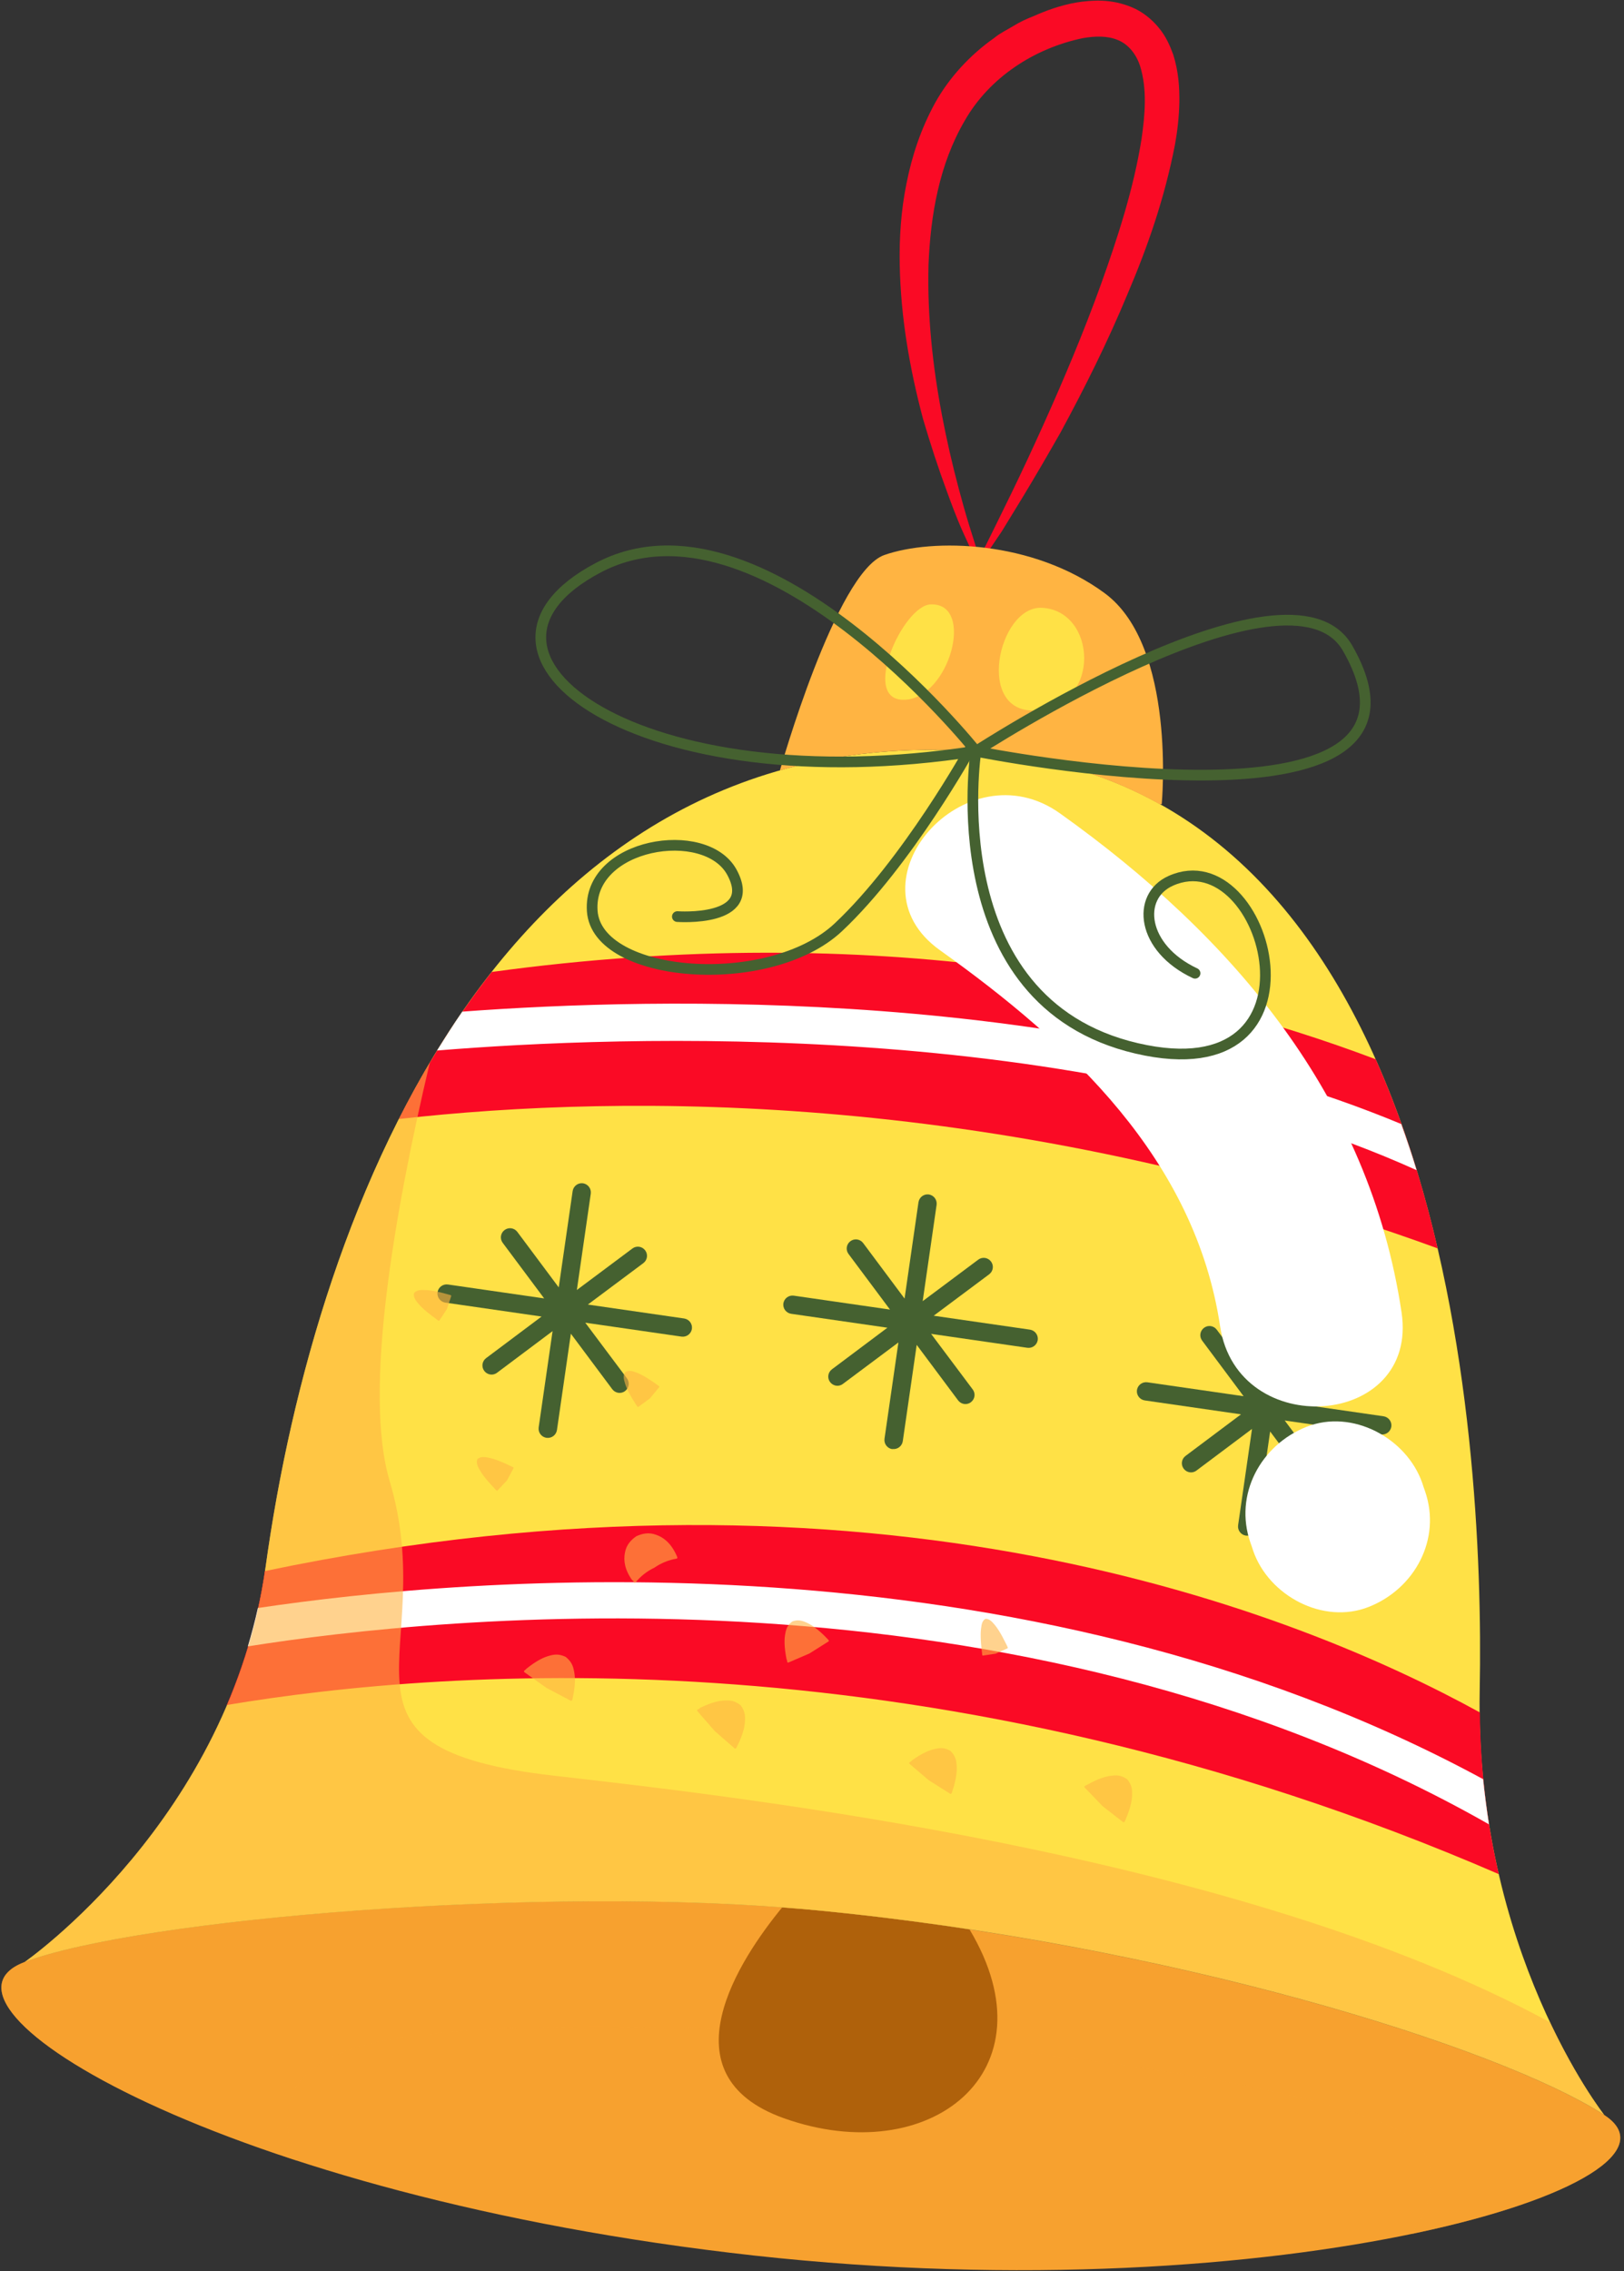 <?xml version="1.0" encoding="UTF-8"?> <svg xmlns="http://www.w3.org/2000/svg" width="342" height="478" viewBox="0 0 342 478" fill="none"><rect x="0" y="0" width="342" height="478" fill="#333333" stroke="none"/> <path d="M171.34 401.996C114.392 396.577 28.886 403.904 5.132 412.97C-18.622 422.035 46.982 462.352 158.799 474.723C270.615 487.06 359.973 459.421 337.821 445.141C315.669 430.828 245.975 409.119 171.34 402.03V401.996Z" fill="#F7A12F"></path> <g style="mix-blend-mode:multiply" opacity="0.5"> <path d="M337.821 445.107C315.669 430.828 245.975 409.085 171.34 401.996C114.392 396.577 28.886 403.904 5.132 412.97C-10.545 418.934 12.732 438.564 62.523 454.752C58.569 445.55 59.592 436.655 72.883 431.646C108.837 418.082 287.962 433.759 299.549 452.366C302.957 457.819 301.321 464.056 297.402 470.156C331.687 462.999 349.033 452.366 337.821 445.141V445.107Z" fill="#F7A12F"></path> </g> <path d="M204.193 406.085C193.424 404.449 182.45 403.052 171.34 401.996C169.193 401.791 166.91 401.655 164.695 401.484C155.8 412.322 139.578 436.723 165.069 445.822C195.673 456.728 222.188 436.178 204.193 406.119V406.085Z" fill="#AF610B"></path> <path d="M5.132 412.971C28.886 403.905 114.427 396.612 171.34 401.997C245.975 409.085 315.635 430.794 337.821 445.108C337.821 445.108 310.557 410.585 311.613 355.75C312.67 300.916 304.15 164.766 205.522 158.12C106.895 151.475 66.68 252.113 55.945 329.747C48.584 382.946 5.132 413.005 5.132 413.005V412.971Z" fill="#FFE146"></path> <path d="M84.027 235.516C131.841 230.131 211.554 229.518 302.753 262.746C299.583 249.08 295.323 235.55 289.7 222.941C247.918 207.162 184.836 193.427 103.555 204.571C96.126 214.012 89.65 224.44 84.027 235.482V235.516Z" fill="#FA0A25"></path> <path d="M315.635 394.465C313.283 384.378 311.75 372.961 311.648 360.419C273.171 339.256 184.393 303.744 55.775 330.668C54.275 340.96 51.379 350.366 47.766 358.852C94.319 351.047 197.48 343.277 315.669 394.465H315.635Z" fill="#FA0A25"></path> <path d="M92.07 221.101C130.376 217.965 227.061 214.148 298.322 246.286C297.334 243.014 296.243 239.776 295.085 236.573C225.868 207.809 138.351 209.854 97.353 212.921C95.512 215.58 93.774 218.34 92.036 221.101H92.07Z" fill="white"></path> <path d="M313.556 383.935C313.079 380.867 312.67 377.698 312.329 374.46C214.383 321.364 97.523 331.997 54.309 338.438C53.696 341.198 52.98 343.891 52.197 346.515C92.07 340.176 213.974 327.294 313.556 383.969V383.935Z" fill="white"></path> <path d="M187.937 304.971C188.994 305.108 189.948 304.392 190.118 303.335L193.049 283.058L201.774 294.747C202.08 295.156 202.557 295.429 203.035 295.497C203.512 295.565 204.023 295.463 204.466 295.122C205.318 294.475 205.488 293.282 204.841 292.43L196.082 280.74L216.36 283.671C217.416 283.808 218.37 283.092 218.541 282.035C218.677 280.979 217.962 280.025 216.905 279.854L196.627 276.923L208.317 268.199C209.169 267.551 209.339 266.359 208.692 265.507C208.044 264.655 206.851 264.484 205.999 265.132L194.31 273.856L197.241 253.579C197.377 252.522 196.662 251.568 195.605 251.397C194.549 251.261 193.594 251.977 193.424 253.033L190.493 273.311L181.769 261.621C181.121 260.769 179.928 260.599 179.076 261.247C178.224 261.894 178.054 263.087 178.701 263.939L187.426 275.628L167.148 272.697C166.092 272.561 165.138 273.277 164.967 274.333C164.831 275.39 165.547 276.344 166.603 276.515L186.881 279.445L175.191 288.204C174.339 288.851 174.169 290.044 174.816 290.896C175.123 291.305 175.6 291.578 176.077 291.646C176.554 291.714 177.066 291.612 177.509 291.271L189.198 282.547L186.267 302.824C186.131 303.881 186.847 304.835 187.903 305.005L187.937 304.971Z" fill="#456130"></path> <path d="M115.108 302.62C116.165 302.756 117.119 302.04 117.289 300.984L120.22 280.706L128.945 292.396C129.251 292.805 129.729 293.077 130.206 293.145C130.683 293.214 131.194 293.111 131.637 292.771C132.489 292.123 132.659 290.93 132.012 290.078L123.253 278.389L143.531 281.32C144.587 281.456 145.542 280.74 145.712 279.684C145.848 278.627 145.133 277.673 144.076 277.503L123.799 274.572L135.488 265.847C136.34 265.2 136.51 264.007 135.863 263.155C135.215 262.303 134.023 262.133 133.171 262.78L121.481 271.505L124.412 251.227C124.548 250.171 123.833 249.216 122.776 249.046C121.72 248.91 120.765 249.625 120.595 250.682L117.664 270.959L108.94 259.27C108.292 258.418 107.099 258.247 106.247 258.895C105.395 259.543 105.225 260.735 105.872 261.587L114.597 273.277L94.319 270.346C93.263 270.21 92.309 270.925 92.138 271.982C92.002 273.038 92.718 273.992 93.774 274.163L114.052 277.094L102.362 285.852C101.51 286.5 101.34 287.693 101.987 288.545C102.294 288.954 102.771 289.226 103.248 289.294C103.725 289.363 104.237 289.26 104.68 288.919L116.369 280.161L113.438 300.439C113.302 301.495 114.018 302.449 115.074 302.62H115.108Z" fill="#456130"></path> <path d="M262.368 323.204C263.424 323.34 264.379 322.624 264.549 321.568L267.48 301.29L276.238 312.98C276.545 313.389 277.022 313.661 277.499 313.729C277.977 313.798 278.488 313.695 278.931 313.355C279.783 312.707 279.953 311.514 279.306 310.662L270.547 298.973L290.825 301.904C291.881 302.04 292.835 301.324 293.006 300.268C293.142 299.211 292.426 298.257 291.37 298.087L271.092 295.156L282.782 286.431C283.634 285.784 283.804 284.591 283.157 283.739C282.509 282.887 281.316 282.717 280.464 283.364L268.775 292.089L271.706 271.811C271.842 270.755 271.126 269.8 270.07 269.63C269.013 269.494 268.059 270.209 267.889 271.266L264.958 291.543L256.233 279.854C255.586 279.002 254.393 278.832 253.541 279.479C252.689 280.127 252.519 281.319 253.166 282.171L261.891 293.861L241.613 290.93C240.557 290.794 239.602 291.509 239.432 292.566C239.296 293.622 240.011 294.576 241.068 294.747L261.345 297.678L249.656 306.436C248.804 307.084 248.634 308.277 249.281 309.129C249.588 309.538 250.065 309.81 250.542 309.878C251.019 309.947 251.53 309.844 251.973 309.504L263.663 300.745L260.732 321.023C260.596 322.079 261.311 323.033 262.368 323.204Z" fill="#456130"></path> <g style="mix-blend-mode:overlay"> <path d="M197.957 200.005C225.527 219.669 251.701 244.07 256.949 279.172C260.596 303.403 298.833 300.677 295.153 276.207C288.371 230.847 259.71 197.21 223.244 171.207C203.341 156.996 177.883 185.691 197.957 200.005Z" fill="white"></path> <path d="M263.322 324.669C263.527 325.249 263.731 325.794 263.901 326.373C267.173 335.848 278.658 342.016 288.269 338.199C297.913 334.382 303.605 323.954 300.094 313.832C299.89 313.253 299.685 312.707 299.515 312.128C296.209 302.654 284.758 296.485 275.148 300.302C265.503 304.119 259.812 314.548 263.322 324.669Z" fill="white"></path> </g> <path d="M206.204 118.655C206.204 118.655 205.863 118.417 205.761 118.212L205.625 117.94L205.386 117.497L204.943 116.576L204.057 114.77L202.387 111.09C201.331 108.602 200.376 106.114 199.456 103.558C197.582 98.514 195.912 93.368 194.378 88.154C191.584 77.657 189.675 66.82 189.471 55.607C189.368 50.018 189.743 44.293 190.902 38.601C192.027 32.91 193.901 27.185 196.866 21.766C199.831 16.381 204.261 11.576 209.407 7.963C210.634 6.941 212.066 6.294 213.395 5.476C214.724 4.658 216.155 3.976 217.587 3.431C220.415 2.17 223.278 1.147 226.618 0.534C229.924 0.023 233.911 -0.318 238.341 1.522C240.522 2.408 242.567 4.044 244.033 5.85C245.566 7.691 246.384 9.633 247.066 11.474C248.225 15.154 248.395 18.46 248.361 21.561C248.293 24.663 247.952 27.593 247.441 30.422C245.26 41.703 241.681 51.961 237.421 61.946C233.263 71.966 228.458 81.576 223.346 91.016C220.688 95.685 217.996 100.32 215.201 104.921L211.009 111.771L208.76 115.111L207.635 116.781L207.056 117.599L206.783 118.008C206.783 118.008 206.34 118.587 206.136 118.621L206.204 118.655ZM206.238 117.906C206.17 117.701 205.965 117.837 206.102 117.667L206.34 117.224L206.783 116.338L207.703 114.566L209.476 110.987L212.986 103.83C215.303 99.059 217.553 94.22 219.734 89.381C224.096 79.702 228.22 69.887 231.832 59.901C235.41 49.916 238.716 39.76 240.386 29.332C241.136 24.151 241.613 18.733 240.079 13.859C239.296 11.474 237.694 9.361 235.445 8.441C233.195 7.486 230.537 7.589 228.015 8.032C217.859 10.145 208.351 16.279 203.137 25.447C197.82 34.546 195.946 45.247 195.537 55.778C195.264 66.343 196.389 76.975 198.366 87.37C199.354 92.584 200.547 97.764 201.91 102.876C202.591 105.432 203.307 107.988 204.091 110.544L205.284 114.327L205.897 116.202L206.238 117.156L206.408 117.633L206.477 117.837C206.477 117.837 206.306 117.769 206.238 117.837V117.906Z" fill="#FA0A25"></path> <path d="M164.286 162.142C176.725 158.597 190.425 157.098 205.522 158.12C220.381 159.108 233.161 163.096 244.203 169.264C244.408 169.264 244.646 169.264 244.646 169.264C244.646 169.264 247.816 136.036 232.65 124.858C217.485 113.68 196.423 113.237 186.233 116.815C176.043 120.394 164.252 162.142 164.252 162.142H164.286Z" fill="#FFB442"></path> <path d="M195.98 127.209C190.084 127.448 181.087 147.657 190.527 147.282C199.967 146.907 205.42 126.834 195.98 127.209Z" fill="#FFE146"></path> <path d="M219.427 127.925C210.123 127.448 205.148 150.759 218.575 149.498C231.968 148.203 230.878 128.505 219.427 127.925Z" fill="#FFE146"></path> <path d="M205.522 158.086C205.522 158.086 160.264 101.377 125.946 119.508C91.593 137.638 134.534 169.094 205.522 158.086Z" stroke="#456130" stroke-width="2.25" stroke-linecap="round" stroke-linejoin="round"></path> <path d="M283.804 136.446C271.603 115.146 205.522 158.121 205.522 158.121C205.522 158.121 308.035 178.739 283.804 136.446Z" stroke="#456130" stroke-width="2.25" stroke-linecap="round" stroke-linejoin="round"></path> <path d="M205.522 158.086C205.522 158.086 197.309 210.876 239.398 220.657C281.487 230.438 266.935 176.285 246.555 185.384C239.228 188.656 240.386 199.561 251.667 204.844" stroke="#456130" stroke-width="2.25" stroke-linecap="round" stroke-linejoin="round"></path> <path d="M142.645 192.916C142.645 192.916 159.889 194.177 154.13 183.578C148.575 173.388 123.764 177.444 124.719 191.723C125.673 206.003 162.036 208.797 176.554 195.165C191.072 181.533 204.364 157.541 204.364 157.541" stroke="#456130" stroke-width="2.25" stroke-linecap="round" stroke-linejoin="round"></path> <g style="mix-blend-mode:multiply" opacity="0.6"> <path d="M116.744 373.744C65.113 367.882 93.024 348.388 82.051 311.684C76.53 293.178 82.868 255.997 90.502 223.689C71.418 255.895 60.717 295.087 55.945 329.712C48.584 382.911 5.132 412.97 5.132 412.97C28.886 403.904 114.427 396.611 171.34 401.996C245.975 409.085 315.635 430.794 337.821 445.107C337.821 445.107 332.368 438.189 326.438 425.647C260.936 390.034 155.629 378.174 116.744 373.744Z" fill="#FFB442"></path> <path d="M104.134 313.252C102.226 311.275 101.374 310.048 100.863 309.094C100.317 308.105 100.352 307.526 100.556 307.083C100.931 306.776 101.442 306.538 102.567 306.742C103.623 306.913 105.055 307.356 107.508 308.548L108.088 308.821C108.088 308.821 108.19 308.923 108.156 308.992L106.759 311.582L104.748 313.729C104.748 313.729 104.612 313.797 104.577 313.729L104.134 313.286V313.252Z" fill="#FFB442"></path> <path d="M110.814 351.251C113.063 349.445 114.631 348.729 115.926 348.422C117.289 348.047 118.244 348.32 119.13 348.729C119.879 349.342 120.561 350.092 120.834 351.455C121.14 352.784 121.243 354.488 120.629 357.283L120.527 357.794C120.527 357.794 120.391 357.965 120.288 357.965C120.288 357.965 120.254 357.965 120.22 357.965L115.108 355.272L110.405 351.932C110.405 351.932 110.303 351.728 110.371 351.66C110.371 351.66 110.371 351.66 110.405 351.626L110.814 351.285V351.251Z" fill="#FFB442"></path> <path d="M133.171 332.644C131.501 330.326 131.296 328.383 131.603 326.816C131.876 325.18 132.864 324.124 133.989 323.34C135.249 322.76 136.647 322.454 138.18 323.033C139.68 323.544 141.248 324.703 142.44 327.293L142.645 327.77C142.645 327.77 142.645 327.975 142.543 328.043C142.543 328.043 142.543 328.043 142.509 328.043C140.805 328.315 139.203 328.997 137.805 329.951C136.306 330.667 134.909 331.723 133.818 333.087C133.75 333.155 133.614 333.189 133.545 333.087C133.545 333.087 133.545 333.087 133.545 333.053L133.239 332.609L133.171 332.644Z" fill="#FFB442"></path> <path d="M147.348 359.498C149.938 358.237 151.574 357.896 152.937 357.896C154.334 357.828 155.186 358.305 155.936 358.884C156.515 359.634 156.958 360.486 156.89 361.884C156.89 363.213 156.549 364.883 155.289 367.439L155.05 367.916C155.05 367.916 154.88 368.052 154.777 368.018C154.777 368.018 154.777 368.018 154.743 368.018L150.517 364.337L146.837 360.111C146.837 360.111 146.768 359.907 146.837 359.839C146.837 359.839 146.837 359.839 146.871 359.839L147.348 359.6V359.498Z" fill="#FFB442"></path> <path d="M165.649 349.274C165.104 346.513 165.138 344.877 165.41 343.651C165.649 342.356 166.194 341.742 166.876 341.265C167.625 340.992 168.477 340.89 169.67 341.435C170.829 341.913 172.192 342.799 174.135 344.809L174.51 345.218C174.51 345.218 174.578 345.389 174.51 345.457L170.454 348.013L166.024 349.921C166.024 349.921 165.819 349.921 165.785 349.819C165.785 349.819 165.785 349.819 165.785 349.785L165.683 349.24L165.649 349.274Z" fill="#FFB442"></path> <path d="M191.959 370.574C194.276 368.905 195.844 368.291 197.139 368.053C198.468 367.746 199.354 368.053 200.138 368.496C200.785 369.143 201.331 369.893 201.433 371.256C201.569 372.551 201.467 374.221 200.581 376.913L200.41 377.425C200.41 377.425 200.274 377.595 200.172 377.561C200.172 377.561 200.172 377.561 200.138 377.561L195.605 374.698L191.516 371.222C191.516 371.222 191.413 371.018 191.516 370.949L191.959 370.643V370.574Z" fill="#FFB442"></path> <path d="M206.783 347.706C206.443 344.98 206.477 343.48 206.647 342.458C206.783 341.333 207.124 340.958 207.533 340.72C208.01 340.72 208.522 340.856 209.237 341.708C209.953 342.492 210.771 343.719 211.964 346.173L212.236 346.752C212.236 346.752 212.236 346.888 212.168 346.922L209.68 348.047L206.988 348.456C206.988 348.456 206.852 348.422 206.852 348.354L206.783 347.706Z" fill="#FFB442"></path> <path d="M228.935 375.652C231.423 374.254 233.059 373.811 234.354 373.709C235.717 373.539 236.569 373.948 237.353 374.459C237.933 375.175 238.444 375.993 238.41 377.356C238.444 378.685 238.171 380.321 237.046 382.945L236.842 383.422C236.842 383.422 236.672 383.558 236.569 383.524C236.569 383.524 236.569 383.524 236.535 383.524L232.207 380.15L228.39 376.197C228.39 376.197 228.322 375.993 228.39 375.924C228.39 375.924 228.39 375.924 228.424 375.924L228.901 375.652H228.935Z" fill="#FFB442"></path> <path d="M91.797 277.57C89.582 275.968 88.492 274.912 87.844 274.06C87.129 273.173 87.094 272.628 87.197 272.151C87.537 271.776 87.981 271.469 89.139 271.504C90.196 271.504 91.695 271.674 94.319 272.424L94.933 272.594C94.933 272.594 95.035 272.696 95.035 272.765L94.115 275.525L92.513 277.945C92.513 277.945 92.411 278.013 92.343 277.979L91.832 277.604L91.797 277.57Z" fill="#FFB442"></path> <path d="M133.92 295.598C132.421 293.281 131.807 291.917 131.535 290.861C131.194 289.77 131.364 289.225 131.671 288.782C132.114 288.543 132.693 288.373 133.75 288.782C134.772 289.123 136.101 289.805 138.317 291.406L138.828 291.781C138.828 291.781 138.896 291.917 138.828 291.952L136.885 294.303L134.432 296.109C134.432 296.109 134.295 296.109 134.261 296.109L133.92 295.598Z" fill="#FFB442"></path> </g> </svg> 
